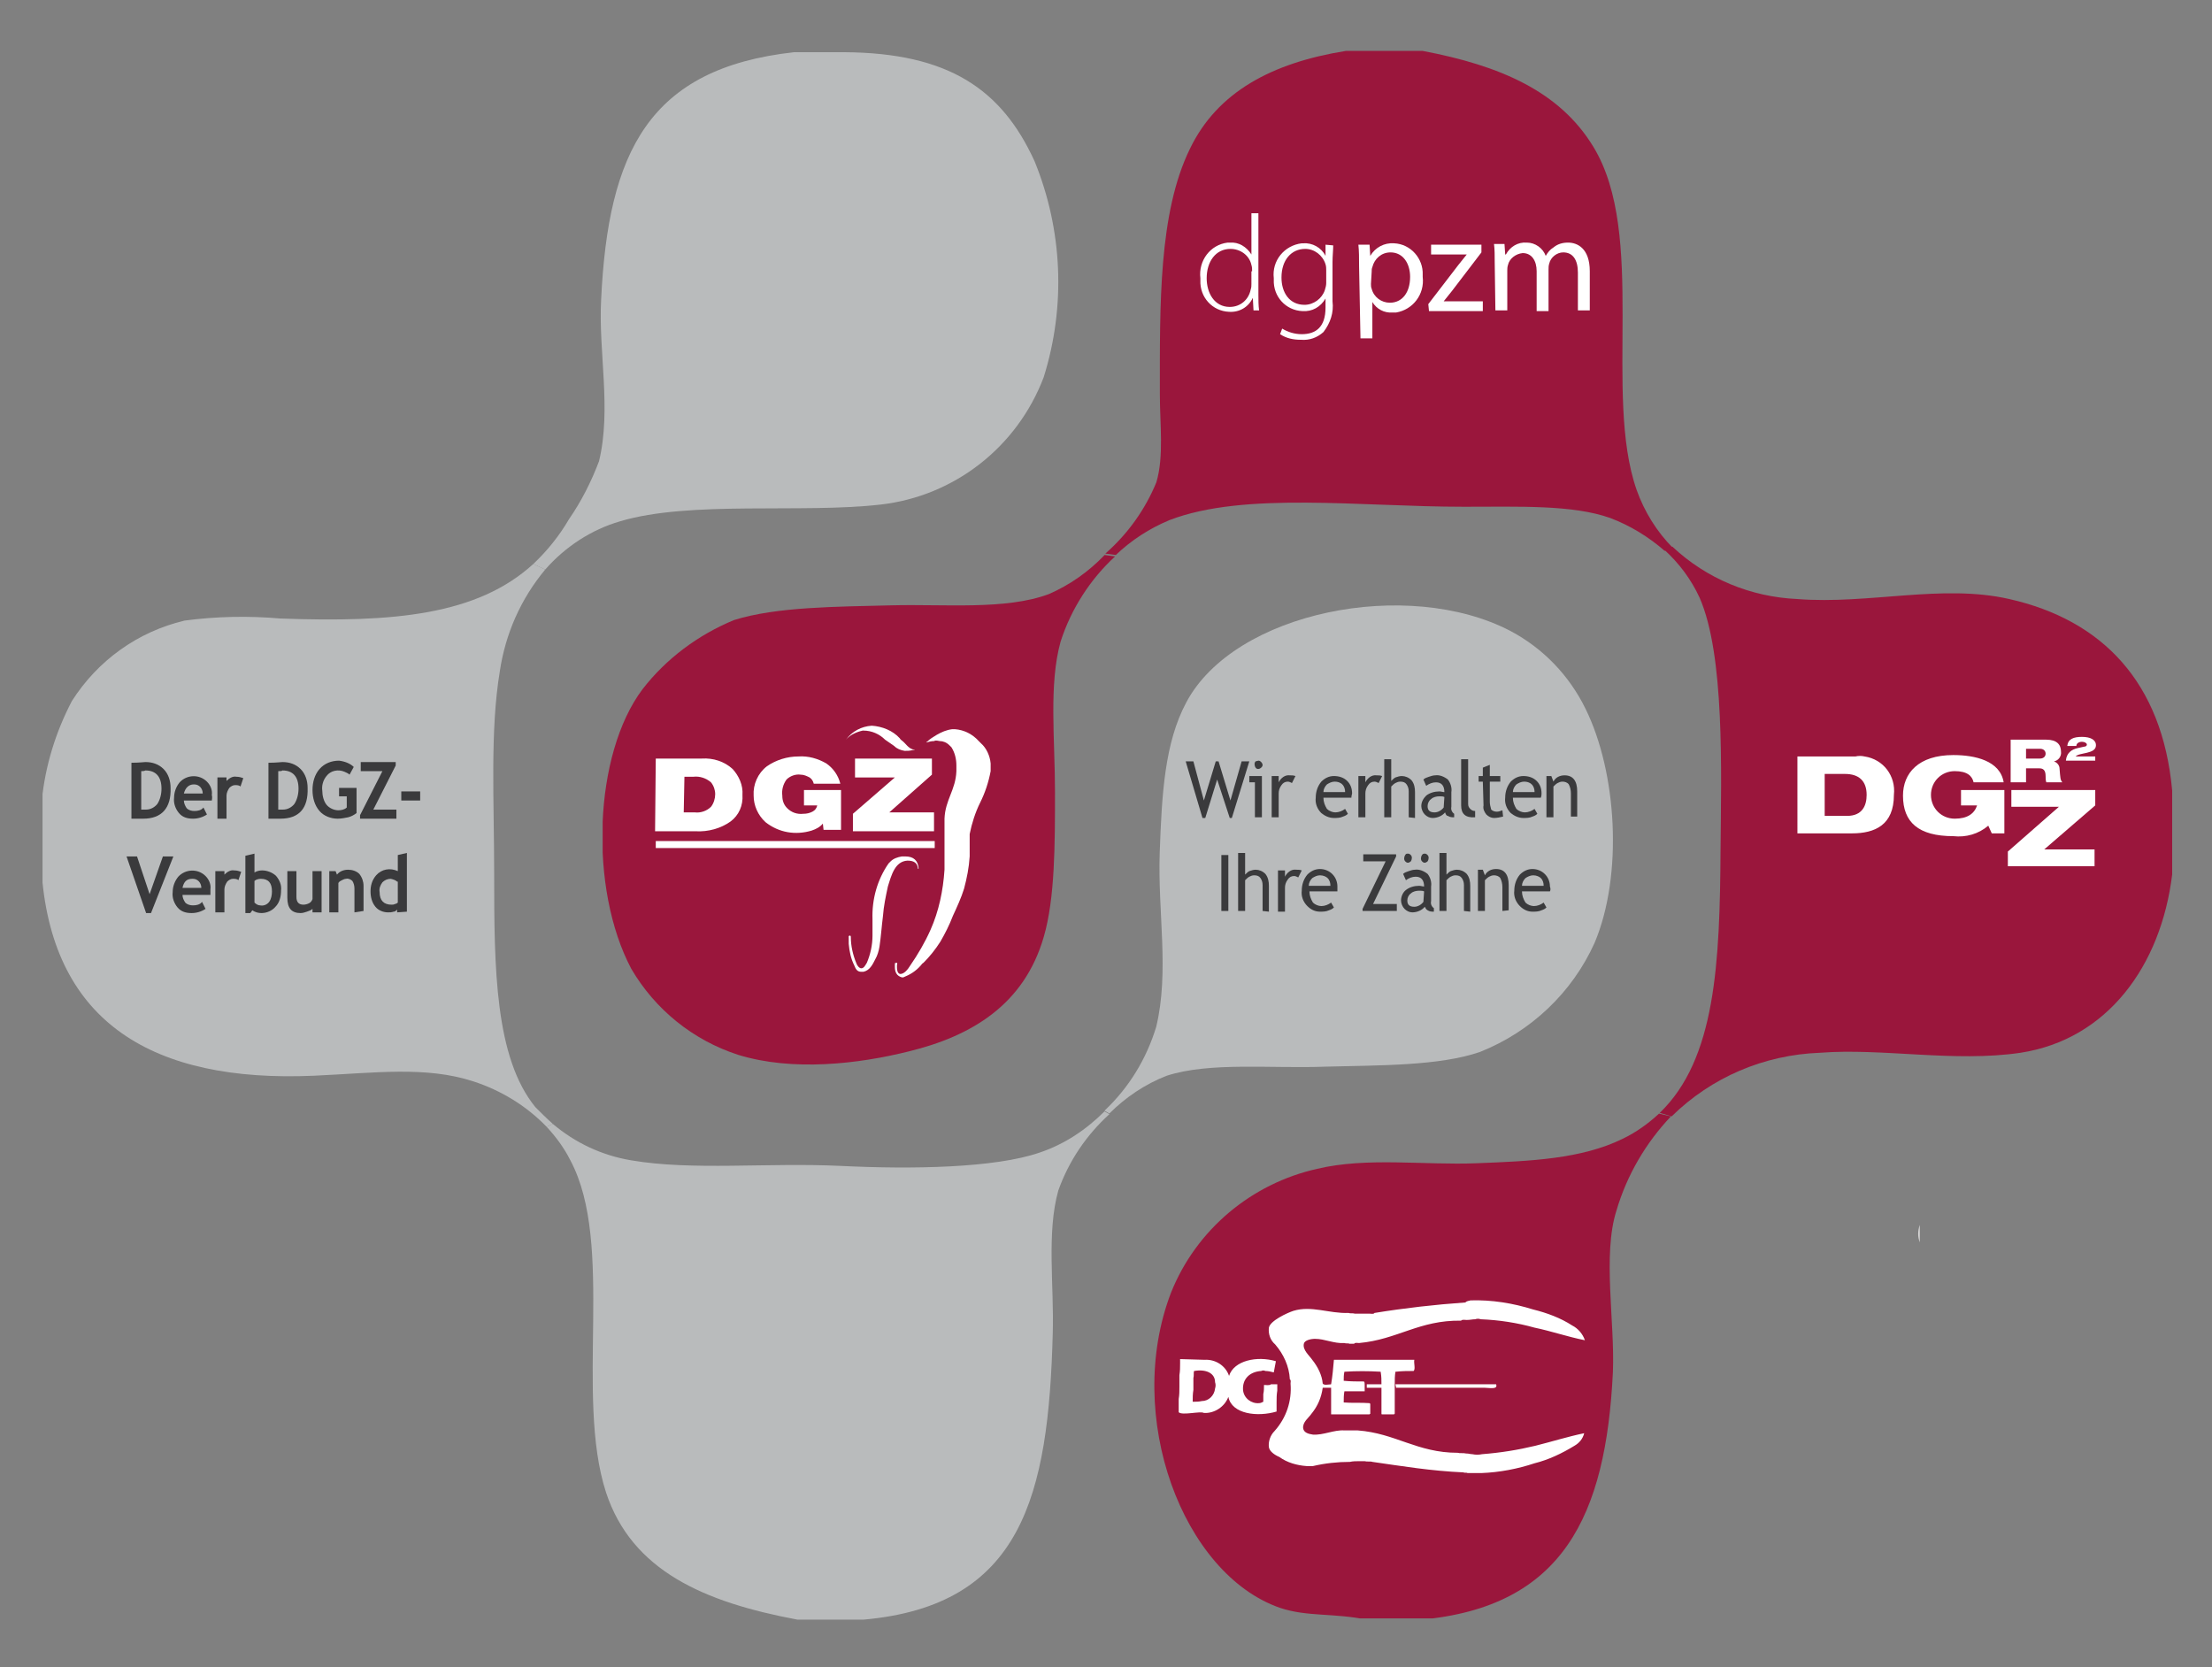 <?xml version="1.0" encoding="utf-8"?>
<!-- Generator: Adobe Illustrator 28.0.0, SVG Export Plug-In . SVG Version: 6.00 Build 0)  -->
<svg version="1.1" id="Ebene_1" xmlns="http://www.w3.org/2000/svg" xmlns:xlink="http://www.w3.org/1999/xlink" x="0px" y="0px"
	 viewBox="0 0 316.4 238.5" style="enable-background:new 0 0 316.4 238.5;" xml:space="preserve">
<rect x="0" y="0" width="316.4" height="238.5" fill="#808080" stroke="none"/>
<style type="text/css">
	.st0{clip-path:url(#SVGID_00000109004513972634560300000015401278771765440921_);}
	.st1{clip-path:url(#SVGID_00000041999747008496352910000014139274825575987625_);}
	.st2{clip-path:url(#SVGID_00000168089333514353863020000010485987537140795791_);}
	.st3{fill:#9A163C;}
	.st4{clip-path:url(#SVGID_00000096775701442774016180000006306365765100991920_);}
	.st5{clip-path:url(#SVGID_00000175285008170265103210000010646723463066495375_);}
	.st6{fill:#B9BBBC;}
	.st7{fill-rule:evenodd;clip-rule:evenodd;fill:#FFFFFF;}
	.st8{fill:#FFFFFF;}
	.st9{fill-rule:evenodd;clip-rule:evenodd;fill:#D9D9D8;}
	.st10{fill-rule:evenodd;clip-rule:evenodd;fill:#DAD9D9;}
	.st11{fill:#3A3A3C;}
</style>
<g>
	<defs>
		<rect id="SVGID_1_" x="5.9" y="7.1" width="305.1" height="224.8"/>
	</defs>
	<clipPath id="SVGID_00000047753339739362823720000009884211137678736803_">
		<use xlink:href="#SVGID_1_"  style="overflow:visible;"/>
	</clipPath>
	<g id="Gruppe_9" style="clip-path:url(#SVGID_00000047753339739362823720000009884211137678736803_);">
		<g id="Gruppe_4" transform="translate(35.904 0.084)">
			<g>
				<defs>
					<rect id="SVGID_00000146468380705259397640000011287434111174301836_" x="50.3" y="7.2" width="224.6" height="224.2"/>
				</defs>
				<clipPath id="SVGID_00000003080089426913629000000017399174253739823272_">
					<use xlink:href="#SVGID_00000146468380705259397640000011287434111174301836_"  style="overflow:visible;"/>
				</clipPath>
				<g id="Gruppe_3" style="clip-path:url(#SVGID_00000003080089426913629000000017399174253739823272_);">
					<g id="Gruppe_2">
						<g>
							<defs>
								<rect id="SVGID_00000113311567620529661100000009931314395531745701_" x="50.3" y="7.2" width="224.6" height="224.2"/>
							</defs>
							<clipPath id="SVGID_00000005972378273967081370000001900462249447480719_">
								<use xlink:href="#SVGID_00000113311567620529661100000009931314395531745701_"  style="overflow:visible;"/>
							</clipPath>
							<g id="Gruppe_1" style="clip-path:url(#SVGID_00000005972378273967081370000001900462249447480719_);">
								<path id="Pfad_8" class="st3" d="M201.5,159.1c8-7.7,8.6-21.4,8.7-37.7c0.1-11.3,0.6-27.8-3-36c-1.2-2.6-2.9-4.9-5.1-6.9
									l1.2-0.4c4.9,4.6,11.2,7.2,17.9,7.5c10.2,0.8,20.7-2.2,30.3,0c13.3,3,21.9,11.9,23.3,27.4V125c-1.6,13.1-9.3,23.6-21.7,25.5
									c-9.5,1.4-19.7-0.7-28.7,0c-8,0.3-15.5,3.5-21.2,9.1L201.5,159.1z"/>
								<path id="Pfad_9" class="st3" d="M147.2,229.9c-13.9-4.8-22.4-27.4-15.6-45.1c3.6-9,11.5-15.6,20.9-17.7
									c7.1-1.7,15.3-0.5,22.8-0.8c7.7-0.3,15-0.6,20.9-3.5c1.9-0.9,3.7-2.2,5.2-3.6l1.7,0.4c-3.6,3.8-6.3,8.4-7.8,13.5
									c-2,6.3-0.2,15.9-0.5,23.1c-1,20.5-7.1,33.6-27.6,35.4h-7.5C154.8,230.6,151.1,231.2,147.2,229.9"/>
								<path id="Pfad_10" class="st3" d="M131.4,74.3c-2.9,1.2-5.5,2.9-7.7,5l-1.5-0.2c3.2-2.8,5.7-6.3,7.3-10.2
									c1.1-3.7,0.5-8.3,0.5-12.6c0-12.7-0.2-25.9,4.3-35.1c3.9-8.1,11.7-12.3,22.3-14h11c11.1,2.1,19.6,5.8,24.4,13.7
									c7.7,12.6,1.4,35.4,6.2,49.1c1.1,3.1,2.9,6,5.2,8.3l-1.2,0.4c-2.3-2-4.9-3.6-7.8-4.7c-5.4-1.9-12.9-1.6-20.9-1.6
									C158.6,72.4,142.1,70.2,131.4,74.3"/>
								<path id="Pfad_11" class="st3" d="M115.8,91.7c-1.7,6.1-0.8,14-0.8,21.5s0,15.2-1.6,20.7c-2.8,9.7-10.3,14.2-19.3,16.4
									c-7.2,1.8-16.6,2.9-24.4,0.5c-6.5-2.1-11.9-6.5-15.3-12.3c-6.1-11.5-5.4-30.7,1.6-40c3.4-4.4,8-7.8,13.1-9.9
									c6.1-1.9,14.6-1.9,22.5-2.1c7.6-0.2,16.3,0.7,22.5-1.6c3-1.3,5.7-3.2,8-5.6l1.5,0.2C120.1,82.7,117.3,87,115.8,91.7"/>
							</g>
						</g>
					</g>
				</g>
			</g>
		</g>
		<g id="Gruppe_8" transform="translate(0.084 0.167)">
			<g>
				<defs>
					<rect id="SVGID_00000093176655544209629320000007641511630543889564_" x="6" y="7.3" width="224.7" height="224.2"/>
				</defs>
				<clipPath id="SVGID_00000176764819323928376240000005120038836848301746_">
					<use xlink:href="#SVGID_00000093176655544209629320000007641511630543889564_"  style="overflow:visible;"/>
				</clipPath>
				<g id="Gruppe_7" style="clip-path:url(#SVGID_00000176764819323928376240000005120038836848301746_);">
					<g id="Gruppe_6">
						<g>
							<defs>
								<rect id="SVGID_00000003062537739237367330000016417026277467001022_" x="6" y="7.3" width="224.7" height="224.2"/>
							</defs>
							<clipPath id="SVGID_00000125579267161379871470000004291918606795180206_">
								<use xlink:href="#SVGID_00000003062537739237367330000016417026277467001022_"  style="overflow:visible;"/>
							</clipPath>
							<g id="Gruppe_5" style="clip-path:url(#SVGID_00000125579267161379871470000004291918606795180206_);">
								<path id="Pfad_12" class="st6" d="M226.7,101.2c4.5,9.1,5.4,23.8,1.3,33.5c-3.2,7.1-9.1,12.7-16.4,15.6
									c-5.8,2-14.3,1.9-22,2.1c-7.9,0.3-16.6-0.7-22.8,1.3c-3.1,1.2-5.9,3.1-8.2,5.4l-0.7-0.4c3.5-3.3,6-7.4,7.4-12
									c1.9-7.9,0.2-16.4,0.5-24.9c0.3-8.4,0.7-15.7,3.8-21.5c6.9-13,31.7-17.9,46.4-10.2C220.7,92.6,224.4,96.5,226.7,101.2"/>
								<path id="Pfad_13" class="st6" d="M157.9,158.8l0.7,0.4c-3.3,3-5.8,6.7-7.3,10.9c-1.7,6-0.6,13.7-0.8,20.4
									c-0.6,23.3-4.4,39-27.1,41h-9.4c-13.4-2.5-23.7-7-27.4-18.2c-4.5-13.9,1.3-35.5-5.1-47.5c-0.9-1.8-2.1-3.4-3.4-4.8l0.9-0.4
									c3.2,2.7,7,4.5,11.2,5.2c8.8,1.5,19.4,0.3,30,0.8c10.2,0.5,22,0.3,28.4-1.9C152.2,163.5,155.3,161.4,157.9,158.8"/>
								<path id="Pfad_14" class="st6" d="M147.9,22.9c4,9.8,4.5,20.7,1.3,30.9c-3.8,10-12.8,17-23.3,18.2
									c-11.2,1.3-27.3-0.6-37.3,2.4c-4.1,1.2-7.8,3.6-10.7,6.9l-1.7-0.8c2-1.9,3.7-4,5.1-6.4c1.8-2.6,3.2-5.4,4.3-8.3
									c1.8-7.5-0.1-15.6,0.3-23.1c1-21.1,6.8-33.1,27.6-35.4h7.2C135.6,7.4,143.2,12.6,147.9,22.9"/>
								<path id="Pfad_15" class="st6" d="M79,160.6l-0.9,0.4c-2.9-3-6.5-5.2-10.5-6.5c-6.8-2.2-14-1.2-22.8-0.8
									c-23,1-37.2-7.6-38.9-28.7v-10.7c0.5-5,2-9.8,4.3-14.2c3.7-5.8,9.4-9.9,16.1-11.5c4.5-0.6,9.1-0.7,13.7-0.3
									c16.3,0.6,28.2-0.5,36.2-7.8l1.7,0.8c-3.5,4.2-5.7,9.2-6.5,14.6c-1.4,8.5-0.8,18.5-0.8,29c0,13.4,0.1,26.2,5.9,33.3
									C77.3,159,78.1,159.8,79,160.6"/>
							</g>
						</g>
					</g>
				</g>
			</g>
		</g>
		<path id="Pfad_16" class="st7" d="M190.8,194.5h11.5c-0.1,0.5,0.2,1.3-0.1,1.6c-0.8,0-1.6,0-2.5,0.1h-0.1
			c-0.1,0.6-0.1,1.2-0.1,1.8v4.2c0,0-0.1,0.1-0.1,0.1h-1.7c-0.1,0-0.1,0-0.1-0.1v-4.2c0-0.6,0-1.1-0.1-1.7c0-0.1,0-0.1-0.1-0.1
			c-1.7-0.1-3.4-0.1-5,0h-0.1c-0.1,0.4-0.1,0.9-0.1,1.3c1,0.1,1.9,0.1,2.9,0.1c0.1,0.1,0.1,0.3,0.1,0.5v0.9h-2.9
			c-0.1,0.5-0.1,1.1-0.1,1.6c1.1,0.1,2.5,0,3.7,0.1c0,0,0.1,0.1,0.1,0.1v1.4c0,0.1-0.1,0-0.1,0.1h-5.5V198
			C190.6,196.8,190.7,195.7,190.8,194.5"/>
		<rect id="Rechteck_65" x="195.5" y="198" class="st8" width="2.2" height="0.5"/>
		<path id="Pfad_17" class="st7" d="M199.6,198H214c0.3,0.8-1,0.5-1.6,0.5h-12.7L199.6,198z"/>
		<path id="Pfad_18" class="st7" d="M210.3,186c3.1-0.1,6.1,0.4,9,1.3c2,0.5,3.9,1.2,5.6,2.3c0.8,0.4,1.5,1.2,1.8,2.1
			c-2.5-0.5-4.8-1.3-7.2-1.8c-2.5-0.7-5.1-1.1-7.7-1.2c-0.3-0.1-0.5-0.1-0.8,0c-0.4,0-0.7,0.1-1.2,0.1c-0.2,0-0.7-0.1-0.8,0.1
			c-6-0.1-9.1,2.7-14.6,3.2c-0.2,0-0.6-0.1-0.7,0.1H193c-0.1-0.1-0.5,0-0.7-0.1c-1.5,0.1-2.8-0.6-4.2-0.6c-0.6,0-1.5,0.2-1.6,0.7
			c-0.2,0.9,0.8,1.7,1.2,2.3c0.8,1,1.4,2.2,1.5,3.4c0.2,0.3,0.9,0.1,1.3,0.1v0.5h-1.3c-0.2,1.4-0.7,2.6-1.6,3.7
			c-0.4,0.6-1.3,1.2-1.2,2.1c0.1,0.6,0.7,0.8,1.4,0.9c1.5,0.1,3-0.7,4.5-0.6h1.9c5.4,0.4,8.5,3.2,14.3,3.2c0.3,0.1,0.8,0,1.2,0.1
			c0.4,0,0.6,0.1,0.9,0.1c0.5,0.1,0.9,0.1,1.4,0c2.6-0.2,5.1-0.6,7.6-1.2c2.4-0.6,4.6-1.3,7-1.8c-0.2,0.8-0.7,1.4-1.4,1.8
			c-1.8,1.1-3.7,2-5.7,2.5c-2.4,0.8-5,1.3-7.6,1.4h-2c-0.1-0.1-0.4,0-0.6-0.1c-4.6-0.2-8.8-0.9-13-1.5c-0.2-0.1-0.8,0-1.1-0.1h-0.8
			c-0.4,0-0.9,0-1.3,0.1c-1.8,0-3.6,0.2-5.3,0.6h-0.9c-1.4-0.1-2.8-0.5-3.9-1.3c-0.7-0.3-1.4-0.8-1.5-1.4c-0.1-0.8,0.2-1.7,0.8-2.3
			c1.7-1.9,2.5-4.3,2.3-6.8c0-0.2,0.1-0.5-0.1-0.6c-0.1-1.9-0.9-3.6-2.1-5c-0.7-0.6-1-1.5-0.9-2.4c0.2-1,2.6-2.1,3.5-2.4
			c2.6-0.8,5.1,0.4,7.9,0.3c0.2,0.1,0.6,0,0.9,0.1h2.1c0.2,0,0.6,0.1,0.7-0.1c4.3-0.7,8.7-1.2,13-1.5
			C209.9,186,210.2,186.1,210.3,186"/>
		<path id="Pfad_19" class="st7" d="M172.3,194.5c1.5-0.1,3,0.8,3.5,2.3c0.7-2.2,4-2.9,6.7-2.1c-0.1,0.6-0.2,1.1-0.3,1.6
			c-0.4-0.1-0.8-0.2-1.2-0.2c-0.2-0.1-0.4-0.1-0.6,0c-1.6,0.1-2.7,1.1-2.6,2.7c0.1,1.2,1.2,2,2.3,1.9c0.2,0,0.4-0.1,0.6-0.2v-1.1
			c0.1-0.4,0.1-0.9,0.1-1.3c0.3,0,0.8,0.1,1-0.1h0.9v0.9c-0.1,0.6-0.1,1.1-0.1,1.7v1.3c-2.7,0.8-6.4,0.4-6.9-2.1
			c-0.5,1.4-2,2.4-3.5,2.3c-0.5-0.3-3.1,0.4-3.6-0.1c0,0,0-0.2,0-0.2v-1.7c0.1-0.6,0.1-1.1,0.1-1.7v-1.7c0.1-0.6,0.1-1.1,0.1-1.7
			v-0.6L172.3,194.5z M170.8,196.1c-0.1,0.2,0,0.7-0.1,1v1.7c-0.1,0.6-0.1,1.1-0.1,1.7c0.4,0,0.9,0,1.3-0.1c1,0,1.8-0.8,1.9-1.8
			c0.1-0.3,0.1-0.6,0-0.9C173.8,196.4,172.5,195.8,170.8,196.1"/>
		<path id="Pfad_20" class="st8" d="M257.1,119.2h7.8c3.3,0,6-1.2,6-5.5c0.3-2.7-1.5-5.1-4.2-5.5c-0.4-0.1-0.9-0.1-1.3,0h-8.3
			L257.1,119.2z M261,110.7h2.9c2,0,3.1,1,3.1,3c0,1.5-0.6,3-2.8,3H261L261,110.7z M280.4,115.2h2.4c-0.4,1.2-1.4,1.9-3.2,1.9
			c-1.9,0-3.4-1.5-3.4-3.4c0-1.9,1.5-3.4,3.4-3.4c1.8,0,2.5,0.7,2.7,1.6h4.3c-0.5-3.1-4.1-3.9-7.2-3.9c-5,0-7.2,2.6-7.2,5.8
			c0,3.8,2.2,5.8,7.2,5.8c1.8,0.2,3.6-0.3,5-1.5l0.5,1.1h1.8V113h-6.2V115.2z"/>
		<path id="Pfad_21" class="st8" d="M289.8,107.1h2c0.5,0,0.8,0.3,0.8,0.7s-0.3,0.7-0.8,0.7h-2V107.1z M287.7,111.9h2.1v-2h1.9
			c0.5,0,0.9,0.2,0.9,1.1c0,0.3,0,0.6,0.1,0.9h2.3c-0.3-0.3-0.3-0.7-0.4-1.9c0-0.5-0.3-0.9-0.8-1.1v0c0.6-0.1,1.1-0.7,1-1.4
			c0-1-0.6-1.7-2.1-1.7h-5.1V111.9z M299.7,108.2h-2.8c0.5-0.6,2.9-0.3,2.9-1.6c0-0.8-0.8-1.2-2-1.2c-1.2,0-2,0.3-2.1,1.3h1.3
			c0-0.4,0.4-0.6,0.8-0.6c0.4,0,0.7,0.2,0.7,0.4c0,0.2-0.2,0.3-0.4,0.3l-0.9,0.2c-0.9,0.2-1.6,0.7-1.7,1.8h4.2L299.7,108.2z"/>
		<path id="Pfad_22" class="st8" d="M287.2,123.9h12.4v-2.4h-7.2l7.3-6.3V113h-12v2.4h6.8l-7.3,6.4L287.2,123.9z"/>
		<path id="Pfad_23" class="st8" d="M180,30.5v11.7c0,0.7,0,1.5,0.1,2.2h-0.8l-0.1-1.8h0c-0.6,1.3-1.9,2.1-3.4,2
			c-2.4-0.1-4.2-2.1-4.1-4.5c0-0.1,0-0.2,0-0.3c-0.3-2.5,1.4-4.8,3.9-5.1c0.1,0,0.2,0,0.3,0c1.3-0.1,2.4,0.6,3.1,1.7h0v-5.9H180z
			 M179.1,38.8c0-0.3,0-0.6-0.1-0.9c-0.3-1.4-1.6-2.3-3-2.3c-2.1,0-3.4,1.8-3.4,4.2c0,2.1,1.1,4.1,3.3,4.1c1.5,0,2.7-1,3-2.5
			c0.1-0.3,0.1-0.5,0.1-0.8V38.8z"/>
		<path id="Pfad_24" class="st8" d="M190.7,35.1c0,0.7-0.1,1.5-0.1,2.4v5.6c0.2,1.6-0.3,3.1-1.3,4.4c-0.9,0.8-2,1.2-3.2,1.1
			c-1.1,0-2.1-0.2-3-0.8l0.3-0.8c0.8,0.5,1.8,0.8,2.8,0.8c2,0,3.4-1,3.4-3.8v-1.3h0c-0.7,1.2-1.9,1.9-3.3,1.8
			c-2.4-0.1-4.2-2.1-4.1-4.5c0-0.1,0-0.1,0-0.2c-0.3-2.5,1.5-4.7,4-5c0.1,0,0.2,0,0.2,0c1.3-0.1,2.6,0.6,3.2,1.8h0l0-1.6L190.7,35.1
			z M189.7,38.7c0-0.3,0-0.6-0.1-0.9c-0.4-1.3-1.6-2.2-2.9-2.2c-2,0-3.4,1.6-3.4,4.1c0,2.1,1.1,3.9,3.3,3.9c1.3,0,2.5-0.9,2.9-2.1
			c0.1-0.3,0.2-0.7,0.2-1L189.7,38.7z"/>
		<path id="Pfad_25" class="st8" d="M194.4,38.1c0-1.2,0-2.2-0.1-3.1h1.6l0.1,1.6h0c0.7-1.2,2-1.9,3.4-1.8c2.4,0.1,4.2,2.2,4.1,4.5
			c0,0.1,0,0.2,0,0.3c0.3,2.5-1.4,4.7-3.8,5.1c-0.2,0-0.3,0-0.5,0c-1.2,0.1-2.3-0.5-2.9-1.5h0v5.2h-1.7L194.4,38.1z M196.1,40.6
			c0,0.2,0,0.5,0.1,0.7c0.3,1.2,1.4,2,2.6,2c1.8,0,2.9-1.5,2.9-3.7c0-1.9-1-3.5-2.8-3.5c-1.3,0-2.3,0.9-2.6,2.1
			c-0.1,0.2-0.1,0.5-0.1,0.7L196.1,40.6z"/>
		<path id="Pfad_26" class="st8" d="M204.3,43.5l4.3-5.6c0.4-0.5,0.8-1,1.2-1.5v0h-5.1V35h7.2l0,1.1l-4.2,5.5
			c-0.4,0.5-0.8,1-1.2,1.5v0h5.6v1.4h-7.7L204.3,43.5z"/>
		<path id="Pfad_27" class="st8" d="M213.8,37.5c0-1,0-1.8-0.1-2.6h1.5l0.1,1.5h0.1c0.6-1.1,1.7-1.8,3-1.7c1.2,0,2.3,0.8,2.7,1.9h0
			c0.3-0.5,0.6-0.9,1.1-1.2c0.6-0.5,1.3-0.7,2.1-0.7c1.3,0,3.1,0.8,3.1,4.1v5.6h-1.7v-5.4c0-1.8-0.7-2.9-2.1-2.9
			c-0.9,0-1.8,0.7-2,1.6c-0.1,0.3-0.1,0.6-0.1,0.9v5.9h-1.7v-5.7c0-1.5-0.7-2.6-2-2.6c-1,0.1-1.9,0.8-2.1,1.7
			c-0.1,0.3-0.1,0.6-0.1,0.8v5.7h-1.7L213.8,37.5z"/>
		<path id="Pfad_28" class="st9" d="M137.7,114.3v0.4C137.7,114.5,137.7,114.4,137.7,114.3"/>
		<path id="Pfad_29" class="st9" d="M157.9,138.6v0.3C157.9,138.9,157.9,138.7,157.9,138.6"/>
		<path id="Pfad_30" class="st9" d="M158.2,138.7v0.3C158.2,138.9,158.2,138.8,158.2,138.7"/>
		<path id="Pfad_31" class="st8" d="M93.8,108.5h6.6c1.6-0.1,3.2,0.4,4.4,1.5c0.9,1,1.5,2.3,1.4,3.7c0.1,1.5-0.5,2.9-1.7,3.8
			c-1.4,1-3.2,1.5-5,1.4h-5.8L93.8,108.5z M97.8,116.2h1.6c0.8,0.1,1.7-0.2,2.3-0.8c0.4-0.5,0.6-1.2,0.6-1.8c0-0.6-0.2-1.2-0.6-1.7
			c-0.7-0.6-1.6-0.9-2.5-0.8h-1.3L97.8,116.2z"/>
		<path id="Pfad_32" class="st8" d="M117.7,117.8c-0.4,0.5-1,0.8-1.6,1c-2.3,0.7-4.7,0.3-6.6-1.2c-1.1-1-1.7-2.4-1.7-3.8
			c-0.1-1.6,0.6-3.2,1.9-4.2c1.3-0.9,2.9-1.4,4.5-1.4c1.4-0.1,2.8,0.3,4,1c1,0.7,1.7,1.7,2,2.9h-3.8c-0.1-0.4-0.3-0.7-0.6-0.9
			c-0.4-0.2-0.8-0.4-1.3-0.4c-0.7-0.1-1.5,0.2-2,0.7c-0.5,0.7-0.7,1.5-0.6,2.3c0,0.7,0.2,1.3,0.7,1.8c0.6,0.6,1.4,0.9,2.3,0.8
			c0.5,0,0.9-0.1,1.3-0.3c0.4-0.2,0.6-0.5,0.7-0.9H115v-2.2h5.3v5.7h-2.5L117.7,117.8z"/>
		<path id="Pfad_33" class="st8" d="M122,116.4l6-5.2h-5.7v-2.7h11v2.3l-6.1,5.4h6.4v2.7H122L122,116.4z"/>
		<path id="Pfad_34" class="st7" d="M133.6,106c-0.4,0-0.7,0.1-1.1,0.2c0-0.1,0.1-0.1,0.1-0.1c0.4-0.4,0.9-0.7,1.4-1
			c0.7-0.4,1.4-0.7,2.2-0.8c0.1,0,0.3,0,0.4,0c1.3,0.1,2.5,0.7,3.4,1.7c0.1,0.1,0.2,0.2,0.3,0.3c0.8,0.7,1.3,1.8,1.4,2.9
			c0,0.1,0,0.2,0,0.2v0.6c0,0,0,0.2,0,0.3c-0.3,1.6-0.8,3.1-1.5,4.5c-0.7,1.4-1.2,3-1.5,4.5c0,0.2,0,0.4,0,0.6c0,0.1,0,0.3,0,0.4
			v1.7c0,0.1,0,0.2,0,0.3c0,0,0,0.1,0,0.2c-0.1,1.6-0.4,3.1-0.8,4.6c-0.4,1.3-1,2.6-1.6,3.9c-0.5,1.3-1.1,2.5-1.8,3.7
			c-0.7,1.1-1.5,2.1-2.4,3c-0.2,0.1-0.3,0.3-0.4,0.4c-0.7,0.8-1.5,1.3-2.5,1.7H129c-0.7-0.2-1-0.7-1-1.5v-0.3c0-0.1,0-0.3,0.1-0.3
			c0,0.1,0.2,0,0.2,0c0.1,0.1,0,0.2,0,0.4c0,0.1,0,0.2,0,0.3c0,0.4,0.1,0.8,0.4,0.9c0.6,0.1,1.2-0.7,1.5-1.2
			c1.1-1.6,2.1-3.3,2.9-5.1c1.2-2.7,1.8-5.6,2-8.6c0,0,0-0.1,0-0.2s0-0.2,0-0.2c0-0.1,0-0.3,0-0.4v-0.3c0-0.3,0-0.5,0-0.8
			c0-0.1,0-0.2,0-0.3c0-0.2,0-0.3,0-0.5v-0.2c0-0.1,0-0.2,0-0.2v-0.2c0-0.1,0-0.2,0-0.2c0-0.2,0-0.3,0-0.5c0-0.1,0-0.2,0-0.2v-0.1
			c0-0.1,0-0.2,0-0.2c0-0.1,0-0.3,0-0.4c0-0.1,0-0.2,0-0.3v-0.1c0-0.1,0-0.3,0-0.3v-0.1c0-0.1,0-0.2,0-0.3c0-0.1,0-0.2,0-0.3v-1
			c0.1-2.7,1.6-4.1,1.7-6.8c0-0.3,0-0.5,0-0.8c0-0.9-0.2-1.8-0.7-2.6c-0.1-0.1-0.2-0.2-0.3-0.3c-0.4-0.4-0.9-0.6-1.4-0.6
			C133.9,105.9,133.8,105.9,133.6,106"/>
		<rect id="Rechteck_66" x="93.8" y="120.3" class="st8" width="39.9" height="1"/>
		<path id="Pfad_35" class="st7" d="M129.5,122.5c1.2,0,1.8,0.6,1.9,1.7c0,0.1-0.2,0.1-0.1,0c-0.1-0.8-0.6-1.1-1.5-1.1
			c-1.8,0.1-2.3,2.1-2.8,3.7c-0.3,1.4-0.6,2.8-0.7,4.2c-0.2,1.6-0.3,3.1-0.5,4.4c-0.1,0.6-0.3,1.3-0.6,1.8c-0.4,0.8-0.8,1.6-1.7,1.8
			h-0.3c-0.6,0-0.8-0.4-1-0.9c-0.5-1-0.7-2-0.8-3.1c0-0.1,0-0.2,0-0.2v-0.1c0-0.1,0-0.2,0-0.3c0-0.1,0-0.2,0-0.3
			c-0.1-0.3,0.3-0.4,0.3-0.1c0,1.3,0.3,2.6,0.8,3.8c0.1,0.3,0.4,0.7,0.7,0.7c0.4,0,0.6-0.5,0.8-0.8c0.5-1.2,0.8-2.5,0.8-3.9
			c0,0,0-0.1,0-0.2c0-0.2,0-0.3,0-0.5c0,0,0-0.2,0-0.2c0-0.3,0-0.5,0-0.9c0,0,0-0.2,0-0.2v-0.1c0,0,0-0.2,0-0.2
			c-0.1-2.9,0.7-5.7,2.3-8c0.1-0.1,0.2-0.2,0.3-0.3c0.4-0.4,1-0.6,1.6-0.7C129.2,122.5,129.4,122.5,129.5,122.5"/>
		<path id="Pfad_36" class="st7" d="M123.4,104.5c-0.9,0.2-1.8,0.6-2.4,1.3c0.9-1.2,2.2-1.9,3.7-2c1.5,0.1,3,0.7,4,1.8
			c0.1,0.2,0.3,0.3,0.4,0.4c0.5,0.4,0.8,1,1.5,1.2c0.1,0,0.2,0,0.2,0c0.2,0-0.2,0.1-0.3,0.1c-0.4,0.1-0.7,0.1-1.1,0.1
			c-0.6-0.1-1.1-0.3-1.5-0.7c-0.4-0.3-0.9-0.6-1.3-0.9c-0.8-0.8-1.9-1.3-3.1-1.3C123.6,104.5,123.4,104.5,123.4,104.5"/>
		<path id="Pfad_37" class="st10" d="M274.6,175.2v2.5C274.3,176.9,274.3,176.1,274.6,175.2"/>
		<path id="Pfad_38" class="st11" d="M20.5,117.1h-1.7v-8c1.1,0,1.8-0.1,2-0.1c1,0,1.9,0.3,2.6,1c0.7,0.7,1,1.7,1,2.7
			C24.5,115.6,23.1,117.1,20.5,117.1 M20.2,110.3v5.5c0.2,0,0.5,0,0.7,0c0.6,0,1.2-0.3,1.6-0.8c0.4-0.6,0.6-1.4,0.6-2.2
			c0-1.7-0.8-2.6-2.3-2.6C20.6,110.3,20.4,110.3,20.2,110.3"/>
		<path id="Pfad_39" class="st11" d="M30.3,114.5h-4c0,0.4,0.2,0.8,0.4,1.1c0.3,0.3,0.7,0.4,1.1,0.4c0.5,0,1-0.1,1.3-0.5l0.5,1
			c-0.6,0.4-1.3,0.6-2,0.6c-0.8,0-1.5-0.2-2-0.8c-0.5-0.6-0.8-1.4-0.7-2.2c0-0.8,0.3-1.6,0.8-2.2c1-1.1,2.8-1.2,3.9-0.1c0,0,0,0,0,0
			c0.5,0.5,0.8,1.2,0.7,1.9C30.4,114.1,30.3,114.3,30.3,114.5 M26.3,113.5h2.7c0-0.7-0.5-1.3-1.2-1.3c0,0-0.1,0-0.1,0
			C27,112.2,26.5,112.7,26.3,113.5"/>
		<path id="Pfad_40" class="st11" d="M34.4,112.5c-0.2-0.2-0.5-0.2-0.8-0.2c-0.3,0-0.6,0.2-0.8,0.4c-0.2,0.3-0.4,0.7-0.4,1.1v3.3
			h-1.3v-5.9h1.3v0.5c0.4-0.4,0.9-0.7,1.4-0.6c0.4,0,0.7,0.1,1,0.2L34.4,112.5z"/>
		<path id="Pfad_41" class="st11" d="M40.1,117.1h-1.7v-8c1.1,0,1.8-0.1,2-0.1c1,0,1.9,0.3,2.6,1c0.7,0.7,1,1.7,1,2.7
			C44.1,115.6,42.8,117.1,40.1,117.1 M39.8,110.3v5.5c0.2,0,0.5,0,0.7,0c0.6,0,1.2-0.3,1.6-0.8c0.4-0.6,0.6-1.4,0.6-2.2
			c0-1.7-0.8-2.6-2.3-2.6C40.3,110.3,40.1,110.3,39.8,110.3"/>
		<path id="Pfad_42" class="st11" d="M50.6,109.7l-0.6,1.1c-0.2-0.2-0.5-0.3-0.7-0.4c-0.9-0.4-2-0.2-2.6,0.6
			c-0.5,0.6-0.7,1.4-0.6,2.1c0,0.7,0.2,1.5,0.6,2c0.4,0.5,1.1,0.8,1.7,0.8c0.4,0,0.9-0.1,1.2-0.4v-1.6h-1.1v-1.2H51v3.6
			c-0.4,0.3-0.8,0.5-1.2,0.6c-0.5,0.1-1,0.2-1.5,0.2c-1,0-2-0.4-2.6-1.1c-0.7-0.8-1-1.9-1-3c0-1.1,0.3-2.2,1-3
			c0.7-0.8,1.7-1.2,2.8-1.2C49.3,108.9,50.1,109.2,50.6,109.7"/>
		<path id="Pfad_43" class="st11" d="M51.5,117.1v-0.5l3.2-6.3h-3.1V109h5v0.5l-3.2,6.3h3.3v1.3H51.5z"/>
		<rect id="Rechteck_67" x="57.4" y="113.2" class="st11" width="2.7" height="1.3"/>
		<path id="Pfad_44" class="st11" d="M21.6,130.6h-0.7l-2.8-8.1h1.5l1.8,5.4l1.9-5.4h1.5L21.6,130.6z"/>
		<path id="Pfad_45" class="st11" d="M30.1,128h-4c0,0.4,0.2,0.8,0.4,1.1c0.3,0.3,0.7,0.4,1.1,0.4c0.5,0,1-0.1,1.3-0.5l0.5,1
			c-0.6,0.4-1.3,0.6-2,0.6c-0.8,0-1.5-0.2-2-0.8c-0.5-0.6-0.8-1.4-0.7-2.2c0-0.8,0.3-1.6,0.8-2.2c1-1.1,2.8-1.2,3.9-0.1c0,0,0,0,0,0
			c0.5,0.5,0.8,1.2,0.7,1.9C30.1,127.5,30.1,127.8,30.1,128 M26.1,127h2.7c0-0.7-0.5-1.3-1.2-1.3c0,0-0.1,0-0.1,0
			C26.7,125.7,26.3,126.1,26.1,127"/>
		<path id="Pfad_46" class="st11" d="M34.1,125.9c-0.2-0.2-0.5-0.2-0.8-0.2c-0.3,0-0.6,0.2-0.8,0.4c-0.2,0.3-0.4,0.7-0.4,1.1v3.3
			h-1.3v-5.9h1.3v0.5c0.4-0.4,0.9-0.7,1.4-0.6c0.4,0,0.7,0.1,1,0.2L34.1,125.9z"/>
		<path id="Pfad_47" class="st11" d="M36.1,130.2l-0.3,0.4h-0.7v-8.2l1.3-0.3v2.7c0.3-0.2,0.7-0.3,1.1-0.3c0.7,0,1.5,0.3,2,0.8
			c0.5,0.6,0.8,1.3,0.7,2.1c0,0.8-0.2,1.7-0.8,2.3c-0.5,0.6-1.3,0.9-2,0.9C37,130.6,36.5,130.5,36.1,130.2 M36.4,126v3.1
			c0.2,0.2,0.5,0.4,0.8,0.4c0.5,0.1,1-0.1,1.3-0.5c0.3-0.4,0.4-1,0.4-1.5c0-1.2-0.5-1.8-1.6-1.8C37,125.7,36.6,125.8,36.4,126"/>
		<path id="Pfad_48" class="st11" d="M44.7,130.5V130c-0.2,0.2-0.5,0.3-0.8,0.4c-0.3,0.1-0.6,0.2-0.9,0.2c-1.3,0-1.9-0.7-1.9-2.2
			v-3.8h1.3v3.7c0,0.7,0.3,1.1,1,1.1c0.3,0,0.6-0.1,0.8-0.2c0.2-0.1,0.4-0.3,0.5-0.6v-4H46v5.9L44.7,130.5z"/>
		<path id="Pfad_49" class="st11" d="M50.7,130.5v-3.4c0-0.4-0.1-0.8-0.3-1.1c-0.2-0.2-0.6-0.4-0.9-0.3c-0.2,0-0.4,0.1-0.6,0.2
			c-0.2,0.1-0.4,0.2-0.5,0.4v4.2h-1.3v-5.9h0.9l0.2,0.5c0.4-0.5,1-0.7,1.6-0.7c0.6,0,1.2,0.2,1.6,0.6c0.4,0.5,0.6,1.1,0.6,1.7v3.6
			L50.7,130.5z"/>
		<path id="Pfad_50" class="st11" d="M56.8,130.5v-0.4c-0.2,0.2-0.3,0.3-0.5,0.3c-0.3,0.1-0.5,0.1-0.8,0.1c-0.7,0-1.4-0.3-1.8-0.8
			c-0.5-0.6-0.7-1.4-0.7-2.2c0-0.8,0.2-1.6,0.8-2.3c0.8-0.9,2-1.1,3.1-0.6v-2.3l1.3-0.3v8.4L56.8,130.5z M56.8,126.1
			c-0.2-0.2-0.5-0.3-0.9-0.4c-0.5,0-0.9,0.2-1.2,0.5c-0.3,0.4-0.5,0.9-0.4,1.4c0,1.2,0.6,1.8,1.7,1.8c0.2,0,0.3,0,0.5-0.1
			c0.1,0,0.3-0.1,0.4-0.2V126.1z"/>
		<path id="Pfad_51" class="st11" d="M176.2,117h-0.3l-1.8-5.5l-1.7,5.5H172l-2.4-8.1h1.1l1.5,5.6l1.7-5.6h0.4l1.7,5.6l1.6-5.6h1.1
			L176.2,117z"/>
		<path id="Pfad_52" class="st11" d="M179.5,116.9v-5h-0.8V111h1.8v5.9H179.5z M180,108.8c0.2,0,0.3,0.1,0.4,0.2
			c0.1,0.1,0.2,0.3,0.2,0.4c0,0.2-0.1,0.3-0.2,0.4c-0.2,0.2-0.6,0.3-0.8,0c0,0,0,0,0,0c-0.2-0.3-0.2-0.7,0-0.9
			C179.7,108.9,179.9,108.8,180,108.8"/>
		<path id="Pfad_53" class="st11" d="M184.8,112c-0.2-0.1-0.4-0.2-0.6-0.2c-0.4,0-0.7,0.2-0.9,0.5c-0.3,0.4-0.4,0.8-0.4,1.2v3.4h-1
			V111h1v0.9c0.3-0.6,0.9-1.1,1.6-1c0.3,0,0.5,0,0.8,0.1L184.8,112z"/>
		<path id="Pfad_54" class="st11" d="M193.3,114.1h-4c0,0.6,0.2,1.1,0.5,1.6c0.3,0.3,0.8,0.5,1.2,0.5c0.5,0,1-0.2,1.4-0.5l0.4,0.7
			c-0.2,0.2-0.4,0.3-0.7,0.4c-0.4,0.2-0.9,0.2-1.3,0.2c-0.7,0-1.3-0.3-1.8-0.7c-0.6-0.6-0.9-1.4-0.8-2.2c0-0.9,0.3-1.7,0.8-2.3
			c0.5-0.5,1.1-0.8,1.8-0.8c0.7,0,1.4,0.2,1.9,0.7c0.5,0.5,0.7,1.1,0.7,1.8C193.4,113.6,193.3,113.8,193.3,114.1 M190.9,111.8
			c-0.4,0-0.8,0.2-1.1,0.4c-0.3,0.3-0.5,0.7-0.5,1.1h3.1c0-0.4-0.1-0.8-0.4-1.1C191.7,111.9,191.3,111.8,190.9,111.8"/>
		<path id="Pfad_55" class="st11" d="M197.2,112c-0.2-0.1-0.4-0.2-0.6-0.2c-0.4,0-0.7,0.2-0.9,0.5c-0.3,0.4-0.4,0.8-0.4,1.2v3.4h-1
			V111h1v0.9c0.3-0.6,0.9-1.1,1.6-1c0.3,0,0.5,0,0.8,0.1L197.2,112z"/>
		<path id="Pfad_56" class="st11" d="M201.5,116.9v-3.7c0-0.4-0.1-0.7-0.3-1c-0.2-0.3-0.5-0.4-0.9-0.4c-0.3,0-0.5,0.1-0.7,0.2
			c-0.2,0.1-0.4,0.3-0.6,0.5v4.4h-1v-8.3h1v3.1c0.2-0.2,0.4-0.4,0.6-0.5c0.3-0.1,0.6-0.2,0.9-0.2c0.5,0,1,0.2,1.4,0.6
			c0.4,0.5,0.5,1.1,0.5,1.7v3.7L201.5,116.9z"/>
		<path id="Pfad_57" class="st11" d="M206.7,116.2c-0.4,0.5-1.1,0.8-1.8,0.8c-0.4,0-0.8-0.2-1.1-0.5c-0.3-0.3-0.5-0.8-0.5-1.2
			c0-0.6,0.3-1.1,0.7-1.5c0.5-0.4,1.2-0.6,1.9-0.6c0.2,0,0.5,0.1,0.7,0.1c0-0.9-0.4-1.4-1.2-1.4c-0.5,0-1,0.2-1.4,0.5l-0.4-0.9
			c0.2-0.2,0.5-0.3,0.8-0.4c0.3-0.1,0.6-0.2,0.9-0.2c0.6-0.1,1.3,0.2,1.8,0.6c0.4,0.5,0.6,1.2,0.5,1.8v2.1c-0.1,0.4,0.1,0.8,0.4,1
			v0.5c-0.3,0-0.6,0-0.9-0.2C206.9,116.7,206.8,116.5,206.7,116.2 M206.6,114c-0.2-0.1-0.4-0.1-0.7-0.1c-0.4,0-0.9,0.1-1.2,0.4
			c-0.3,0.2-0.5,0.6-0.5,1c0,0.6,0.3,0.9,1,0.9c0.5,0,1-0.3,1.3-0.7L206.6,114z"/>
		<path id="Pfad_58" class="st11" d="M209,115.2v-6.6h1v6.4c0,0.3,0.1,0.5,0.3,0.7c0.2,0.2,0.4,0.3,0.7,0.3v0.9
			C209.6,117,209,116.4,209,115.2"/>
		<path id="Pfad_59" class="st11" d="M212.1,111.8h-0.6V111h0.6v-1.2l1-0.4v1.6h1.5v0.8h-1.5v2.9c0,0.4,0.1,0.7,0.2,1.1
			c0.2,0.2,0.5,0.3,0.8,0.3c0.3,0,0.5-0.1,0.8-0.2l0.1,0.9c-0.4,0.1-0.9,0.2-1.3,0.2c-0.4,0-0.8-0.2-1.1-0.5
			c-0.3-0.4-0.5-0.8-0.4-1.3L212.1,111.8z"/>
		<path id="Pfad_60" class="st11" d="M220.4,114.1h-4c0,0.6,0.2,1.1,0.5,1.6c0.3,0.3,0.8,0.5,1.2,0.5c0.5,0,1-0.2,1.4-0.5l0.4,0.7
			c-0.2,0.2-0.4,0.3-0.7,0.4c-0.4,0.2-0.9,0.2-1.3,0.2c-0.7,0-1.3-0.3-1.8-0.7c-0.6-0.6-0.9-1.4-0.8-2.2c0-0.9,0.3-1.7,0.8-2.3
			c0.5-0.5,1.1-0.8,1.8-0.8c0.7,0,1.4,0.2,1.9,0.7c0.5,0.5,0.7,1.1,0.7,1.8C220.5,113.6,220.5,113.8,220.4,114.1 M218,111.8
			c-0.4,0-0.8,0.2-1.1,0.4c-0.3,0.3-0.5,0.7-0.5,1.1h3.1c0-0.4-0.1-0.8-0.4-1.1C218.8,111.9,218.4,111.8,218,111.8"/>
		<path id="Pfad_61" class="st11" d="M224.7,116.9v-3.4c0-0.5-0.1-0.9-0.3-1.3c-0.2-0.3-0.6-0.4-0.9-0.4c-0.3,0-0.5,0.1-0.7,0.2
			c-0.2,0.1-0.4,0.3-0.6,0.5v4.4h-1V111h0.7l0.3,0.8c0.3-0.6,0.9-0.9,1.6-0.9c1.2,0,1.8,0.8,1.8,2.3v3.6H224.7z"/>
		<rect id="Rechteck_68" x="174.7" y="122.3" class="st11" width="1" height="8"/>
		<path id="Pfad_62" class="st11" d="M180.6,130.3v-3.7c0-0.4-0.1-0.7-0.3-1c-0.2-0.3-0.5-0.4-0.9-0.4c-0.3,0-0.5,0.1-0.7,0.2
			c-0.2,0.1-0.4,0.3-0.6,0.5v4.4h-1v-8.3h1v3.1c0.2-0.2,0.4-0.4,0.6-0.5c0.3-0.1,0.6-0.2,0.9-0.2c0.5,0,1,0.2,1.4,0.6
			c0.4,0.5,0.5,1.1,0.5,1.7v3.7L180.6,130.3z"/>
		<path id="Pfad_63" class="st11" d="M185.7,125.5c-0.2-0.1-0.4-0.2-0.6-0.2c-0.4,0-0.7,0.2-0.9,0.5c-0.3,0.4-0.4,0.8-0.4,1.2v3.4
			h-1v-5.9h1v0.9c0.3-0.6,0.9-1.1,1.6-1c0.3,0,0.5,0,0.8,0.1L185.7,125.5z"/>
		<path id="Pfad_64" class="st11" d="M191.3,127.5h-4c0,0.6,0.2,1.1,0.5,1.6c0.3,0.3,0.8,0.5,1.2,0.5c0.5,0,1-0.2,1.4-0.5l0.4,0.7
			c-0.2,0.2-0.4,0.3-0.7,0.4c-0.4,0.2-0.9,0.2-1.3,0.2c-0.7,0-1.3-0.3-1.8-0.8c-0.6-0.6-0.9-1.4-0.8-2.2c0-0.9,0.3-1.7,0.8-2.3
			c0.5-0.5,1.1-0.8,1.8-0.8c1.4,0,2.5,1.1,2.5,2.5C191.3,127.1,191.3,127.3,191.3,127.5 M188.8,125.2c-0.4,0-0.8,0.2-1.1,0.4
			c-0.3,0.3-0.5,0.7-0.5,1.1h3.1c0-0.4-0.1-0.8-0.4-1.1C189.7,125.4,189.3,125.2,188.8,125.2"/>
		<path id="Pfad_65" class="st11" d="M194.9,130.3v-0.3l3.3-6.8h-3.2v-1h4.7v0.3l-3.3,6.8h3.4v1L194.9,130.3z"/>
		<path id="Pfad_66" class="st11" d="M203.8,129.7c-0.4,0.5-1.1,0.8-1.8,0.8c-0.4,0-0.8-0.2-1.1-0.5c-0.3-0.3-0.5-0.8-0.5-1.2
			c0-0.6,0.3-1.2,0.7-1.5c0.5-0.4,1.2-0.6,1.9-0.6c0.2,0,0.5,0.1,0.7,0.1c0-0.9-0.4-1.4-1.2-1.4c-0.5,0-1,0.2-1.4,0.5l-0.4-0.9
			c0.2-0.2,0.5-0.3,0.8-0.4c0.3-0.1,0.6-0.2,0.9-0.2c0.6-0.1,1.3,0.2,1.8,0.6c0.4,0.5,0.6,1.2,0.5,1.8v2.1c-0.1,0.4,0.1,0.8,0.4,1
			v0.5c-0.3,0-0.6,0-0.9-0.2C204,130.1,203.9,129.9,203.8,129.7 M201.4,122.1c0.2,0,0.3,0.1,0.4,0.2c0.2,0.2,0.2,0.6,0,0.9
			c-0.1,0.1-0.3,0.2-0.4,0.2c-0.2,0-0.3-0.1-0.4-0.2c-0.2-0.2-0.2-0.6,0-0.9C201.1,122.1,201.2,122.1,201.4,122.1 M203.7,127.5
			c-0.2-0.1-0.4-0.1-0.7-0.1c-0.4,0-0.9,0.1-1.2,0.4c-0.3,0.2-0.5,0.6-0.5,1c0,0.6,0.3,0.9,1,0.9c0.5,0,1-0.3,1.3-0.7L203.7,127.5z
			 M203.8,122.1c0.2,0,0.3,0.1,0.4,0.2c0.2,0.2,0.2,0.6,0,0.9c-0.1,0.1-0.3,0.2-0.4,0.2c-0.2,0-0.3-0.1-0.4-0.2
			c-0.2-0.2-0.2-0.6,0-0.9C203.5,122.1,203.7,122.1,203.8,122.1"/>
		<path id="Pfad_67" class="st11" d="M209.4,130.3v-3.7c0-0.4-0.1-0.7-0.3-1c-0.2-0.3-0.5-0.4-0.9-0.4c-0.3,0-0.5,0.1-0.7,0.2
			c-0.2,0.1-0.4,0.3-0.6,0.5v4.4h-1v-8.3h1v3.1c0.2-0.2,0.4-0.4,0.6-0.5c0.3-0.1,0.6-0.2,0.9-0.2c0.5,0,1,0.2,1.4,0.6
			c0.4,0.5,0.5,1.1,0.5,1.7v3.7L209.4,130.3z"/>
		<path id="Pfad_68" class="st11" d="M214.9,130.3v-3.4c0-0.5-0.1-0.9-0.3-1.3c-0.2-0.3-0.6-0.4-0.9-0.4c-0.3,0-0.5,0.1-0.7,0.2
			c-0.2,0.1-0.4,0.3-0.6,0.5v4.4h-1v-5.9h0.7l0.3,0.8c0.3-0.6,0.9-0.9,1.6-0.9c1.2,0,1.8,0.8,1.8,2.3v3.6L214.9,130.3z"/>
		<path id="Pfad_69" class="st11" d="M221.7,127.5h-4c0,0.6,0.2,1.1,0.5,1.6c0.3,0.3,0.8,0.5,1.2,0.5c0.5,0,1-0.2,1.4-0.5l0.4,0.7
			c-0.2,0.2-0.4,0.3-0.7,0.4c-0.4,0.2-0.9,0.2-1.3,0.2c-0.7,0-1.3-0.3-1.8-0.8c-0.6-0.6-0.9-1.4-0.8-2.2c0-0.9,0.3-1.7,0.8-2.3
			c0.5-0.5,1.1-0.8,1.8-0.8c1.4,0,2.5,1.1,2.5,2.5C221.8,127.1,221.8,127.3,221.7,127.5 M219.3,125.2c-0.4,0-0.8,0.2-1.1,0.4
			c-0.3,0.3-0.5,0.7-0.5,1.1h3.1c0-0.4-0.1-0.8-0.4-1.1C220.2,125.4,219.8,125.2,219.3,125.2"/>
	</g>
</g>
</svg>
